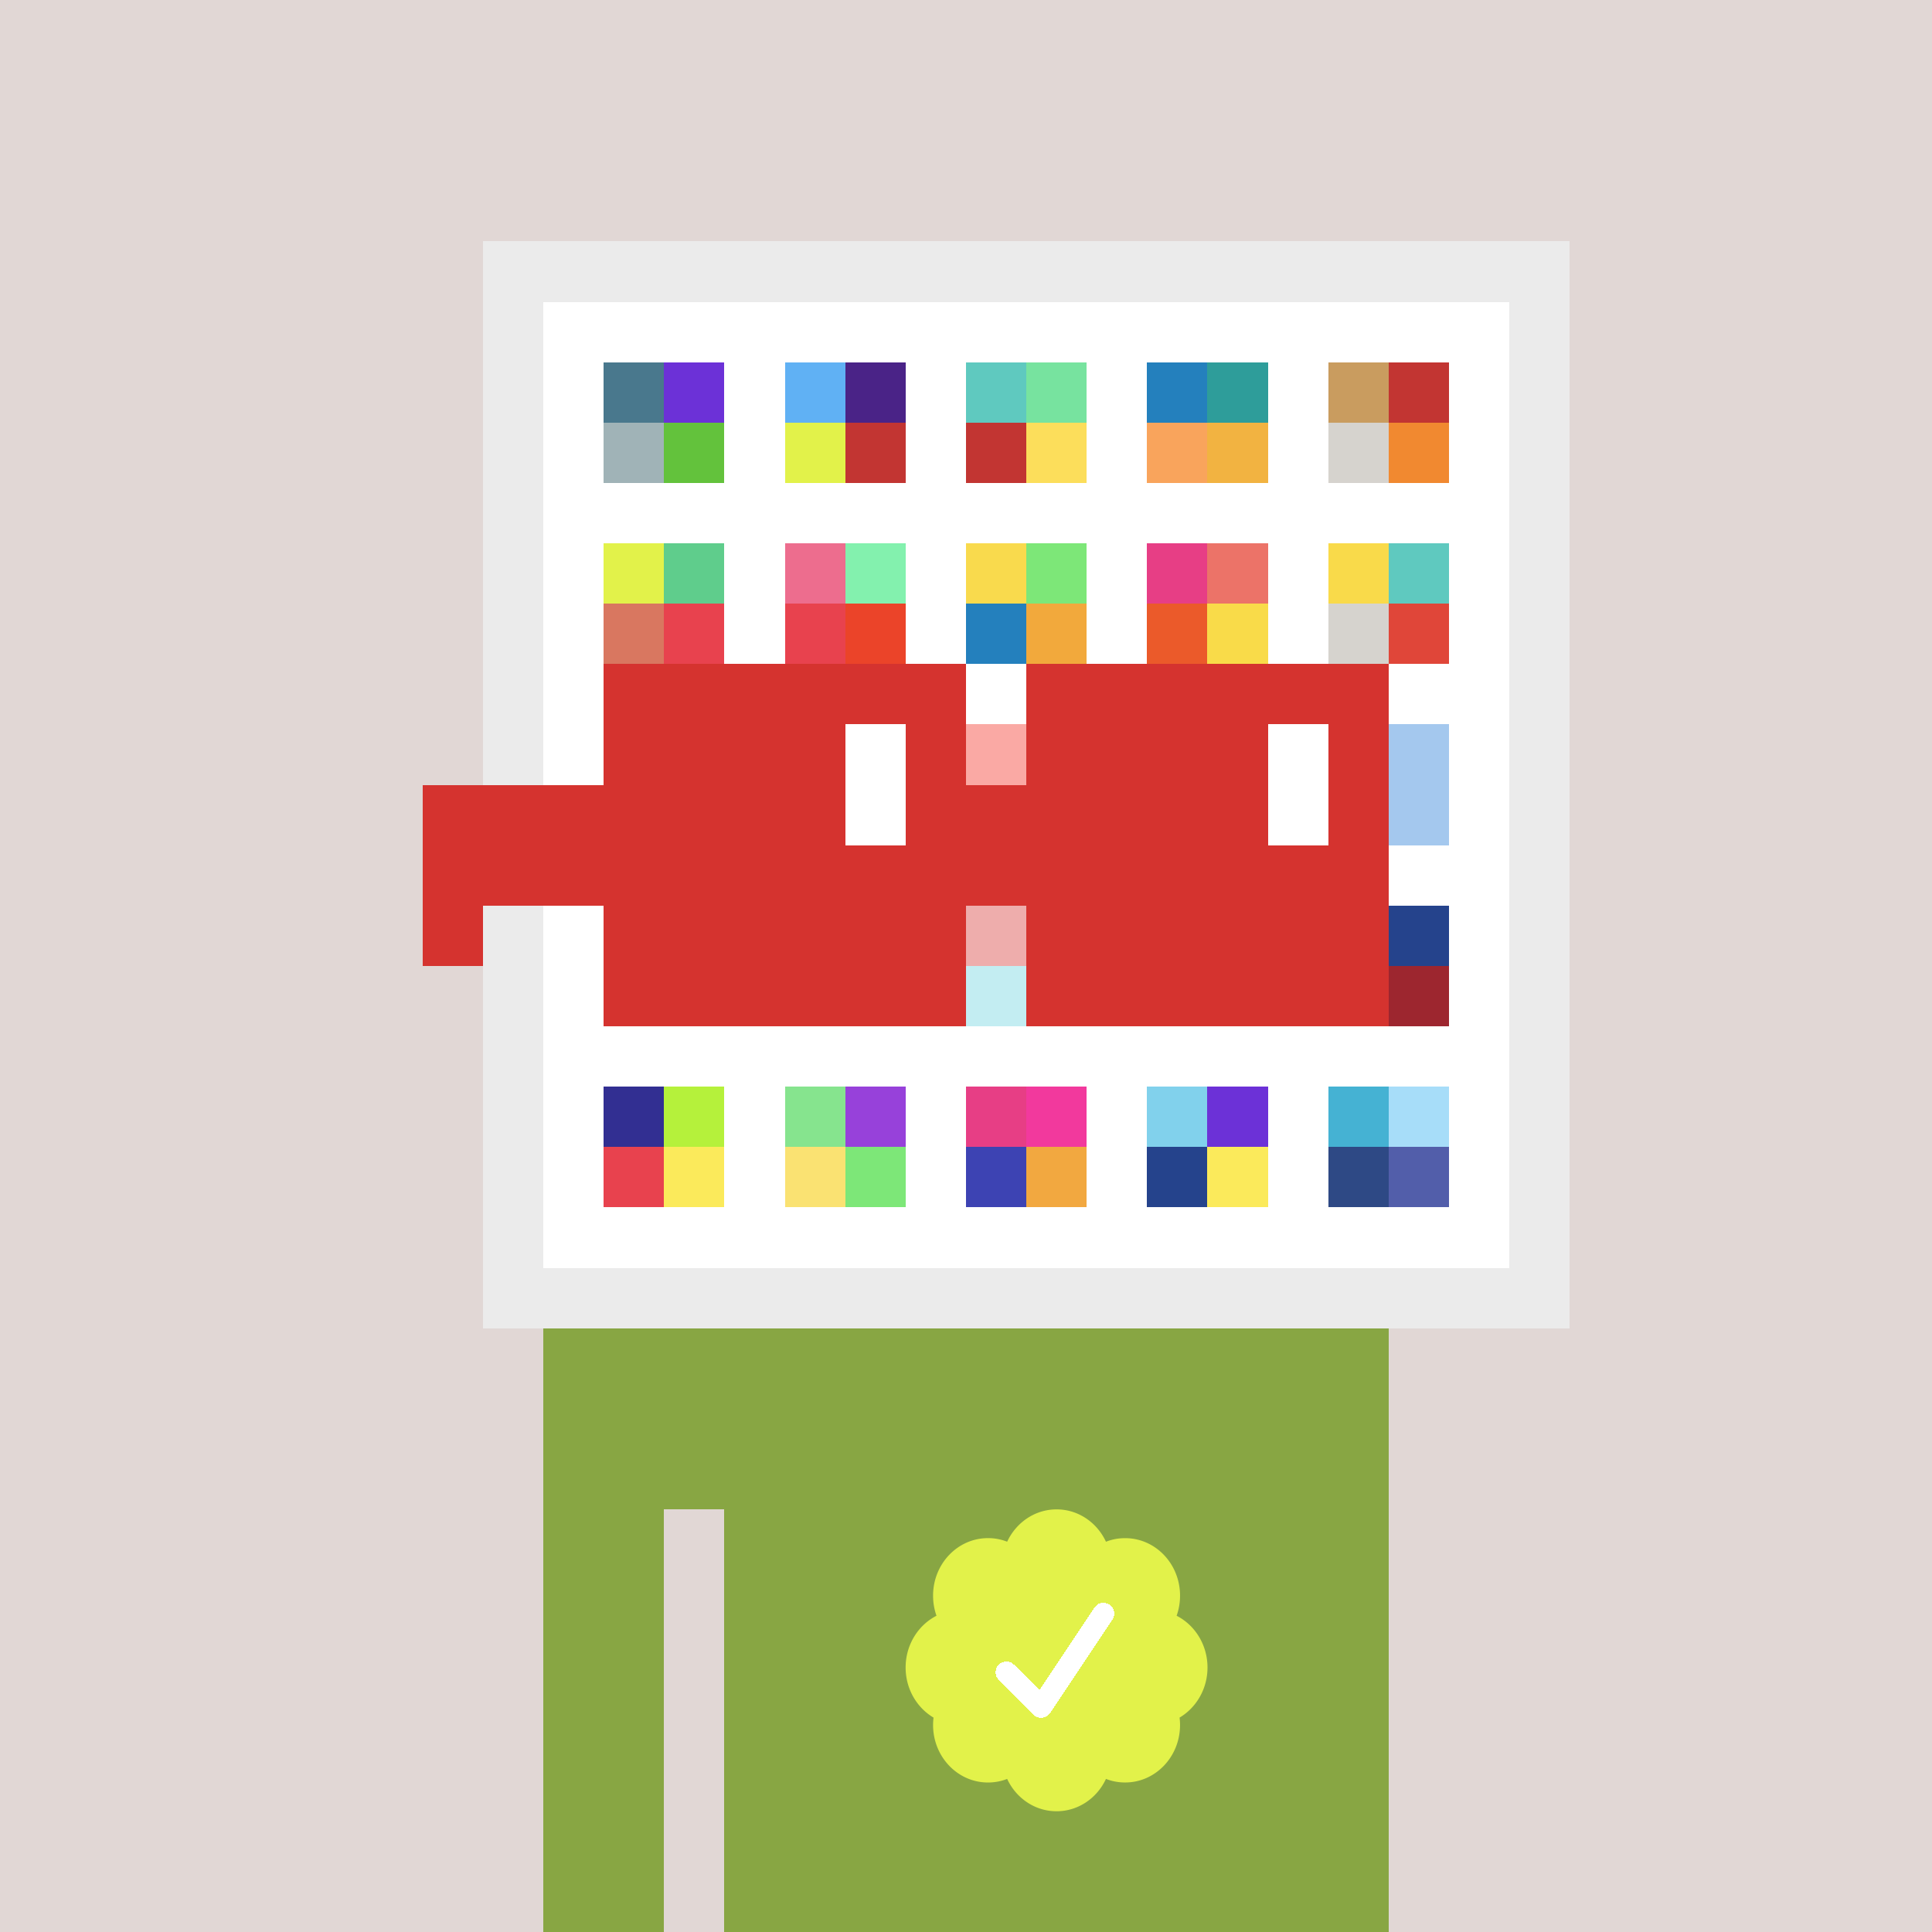 <svg xmlns="http://www.w3.org/2000/svg" viewBox="0 0 320 320" width="2000" height="2000" shape-rendering="crispEdges"><defs><style>.check{fill: #E2F24A}</style></defs><path fill="#E1D7D5" d="M0 0h320v320H0z" /><path fill="#EBEBEB" d="M80 40h180v180H80z"/><path fill="#FFFFFF" d="M90 50h160v160H90z"/><path fill="#49788D" d="M100 60h10v10h-10z"/><path fill="#A0B3B7" d="M100 70h10v10h-10z"/><path fill="#6C31D7" d="M110 60h10v10h-10z"/><path fill="#63C23C" d="M110 70h10v10h-10z"/><path fill="#60B1F4" d="M130 60h10v10h-10z"/><path fill="#E2F24A" d="M130 70h10v10h-10z"/><path fill="#4A2387" d="M140 60h10v10h-10z"/><path fill="#C23532" d="M140 70h10v10h-10z"/><path fill="#5FC9BF" d="M160 60h10v10h-10z"/><path fill="#C23532" d="M160 70h10v10h-10z"/><path fill="#77E39F" d="M170 60h10v10h-10z"/><path fill="#FCDE5B" d="M170 70h10v10h-10z"/><path fill="#2480BD" d="M190 60h10v10h-10z"/><path fill="#F9A45C" d="M190 70h10v10h-10z"/><path fill="#2E9D9A" d="M200 60h10v10h-10z"/><path fill="#F2B341" d="M200 70h10v10h-10z"/><path fill="#C99C5F" d="M220 60h10v10h-10z"/><path fill="#D6D3CE" d="M220 70h10v10h-10z"/><path fill="#C23532" d="M230 60h10v10h-10z"/><path fill="#F18930" d="M230 70h10v10h-10z"/><path fill="#E2F24A" d="M100 90h10v10h-10z"/><path fill="#D97760" d="M100 100h10v10h-10z"/><path fill="#5FCD8C" d="M110 90h10v10h-10z"/><path fill="#E8424E" d="M110 100h10v10h-10z"/><path fill="#ED6D8E" d="M130 90h10v10h-10z"/><path fill="#E8424E" d="M130 100h10v10h-10z"/><path fill="#83F1AE" d="M140 90h10v10h-10z"/><path fill="#EB4429" d="M140 100h10v10h-10z"/><path fill="#F9DA4D" d="M160 90h10v10h-10z"/><path fill="#2480BD" d="M160 100h10v10h-10z"/><path fill="#7DE778" d="M170 90h10v10h-10z"/><path fill="#F2A93C" d="M170 100h10v10h-10z"/><path fill="#E73E85" d="M190 90h10v10h-10z"/><path fill="#EB5A2A" d="M190 100h10v10h-10z"/><path fill="#EC7368" d="M200 90h10v10h-10z"/><path fill="#F9DB49" d="M200 100h10v10h-10z"/><path fill="#F9DA4A" d="M220 90h10v10h-10z"/><path fill="#D6D3CE" d="M220 100h10v10h-10z"/><path fill="#5FC9BF" d="M230 90h10v10h-10z"/><path fill="#E04639" d="M230 100h10v10h-10z"/><path fill="#F2281C" d="M160 120h10v10h-10z"/><path fill="#A4C8EE" d="M230 120h10v10h-10z"/><path fill="#A4C8EE" d="M230 130h10v10h-10z"/><path fill="#D5332F" d="M160 150h10v10h-10z"/><path fill="#6AD1DE" d="M160 160h10v10h-10z"/><path fill="#25438C" d="M230 150h10v10h-10z"/><path fill="#9D262F" d="M230 160h10v10h-10z"/><path fill="#322F92" d="M100 180h10v10h-10z"/><path fill="#E8424E" d="M100 190h10v10h-10z"/><path fill="#B5F13B" d="M110 180h10v10h-10z"/><path fill="#FBEA5B" d="M110 190h10v10h-10z"/><path fill="#86E48E" d="M130 180h10v10h-10z"/><path fill="#FAE272" d="M130 190h10v10h-10z"/><path fill="#9741DA" d="M140 180h10v10h-10z"/><path fill="#7DE778" d="M140 190h10v10h-10z"/><path fill="#E73E85" d="M160 180h10v10h-10z"/><path fill="#3D43B3" d="M160 190h10v10h-10z"/><path fill="#F2399D" d="M170 180h10v10h-10z"/><path fill="#F2A840" d="M170 190h10v10h-10z"/><path fill="#81D1EC" d="M190 180h10v10h-10z"/><path fill="#25438C" d="M190 190h10v10h-10z"/><path fill="#6C31D7" d="M200 180h10v10h-10z"/><path fill="#FBEA5B" d="M200 190h10v10h-10z"/><path fill="#45B2D3" d="M220 180h10v10h-10z"/><path fill="#2E4985" d="M220 190h10v10h-10z"/><path fill="#A7DDF9" d="M230 180h10v10h-10z"/><path fill="#525EAA" d="M230 190h10v10h-10z"/><path fill="#88A643" d="M90 220h20v100H90V220Zm20 0h10v30h-10v-30Zm10 0h110v100H120V220Z"/><path class="check" shape-rendering="geometricPrecision" d="M200 276.191c0-3.762-2.083-7.024-5.114-8.572a9.97 9.97 0 0 0 .567-3.333c0-5.262-4.072-9.519-9.091-9.519-1.118 0-2.19.199-3.18.595-1.472-3.184-4.586-5.362-8.181-5.362-3.595 0-6.704 2.184-8.182 5.357a8.604 8.604 0 0 0-3.182-.595c-5.023 0-9.09 4.262-9.09 9.524 0 1.176.198 2.295.565 3.333-3.028 1.548-5.112 4.805-5.112 8.572 0 3.559 1.862 6.661 4.624 8.299-.048.405-.077.81-.077 1.225 0 5.262 4.067 9.523 9.09 9.523 1.12 0 2.191-.204 3.179-.594 1.476 3.175 4.586 5.356 8.183 5.356 3.6 0 6.71-2.181 8.183-5.356.988.387 2.059.59 3.18.59 5.024 0 9.091-4.263 9.091-9.525 0-.413-.029-.818-.079-1.22 2.757-1.637 4.626-4.739 4.626-8.296v-.002Z" /><path fill="#fff" d="m184.249 268.252-10.319 15.476a1.785 1.785 0 0 1-2.478.496l-.274-.224-5.75-5.75a1.784 1.784 0 1 1 2.524-2.524l4.214 4.207 9.106-13.666a1.787 1.787 0 0 1 2.476-.493 1.784 1.784 0 0 1 .501 2.476v.002Z"/><path fill="#FFFFFF" fill-opacity=".6" d="M160 120h10v50h-10z"/><path fill="#fff" d="M130 120h-20v10h20v-10Zm0 10h-20v10h20v-10Zm0 10h-20v10h20v-10Zm0 10h-20v10h20v-10Z"/><path fill="#000" d="M150 120h-20v10h20v-10Zm0 10h-20v10h20v-10Zm0 10h-20v10h20v-10Zm0 10h-20v10h20v-10Z"/><path fill="#fff" d="M200 120h-20v10h20v-10Zm0 10h-20v10h20v-10Zm0 10h-20v10h20v-10Zm0 10h-20v10h20v-10Z"/><path fill="#000" d="M220 120h-20v10h20v-10Zm0 10h-20v10h20v-10Zm0 10h-20v10h20v-10Zm0 10h-20v10h20v-10Z"/><path fill="#D5332F" d="M160 110h-60v10h60v-10Zm70 0h-60v10h60v-10Zm-120 10h-10v10h10v-10Zm50 0h-10v10h10v-10Zm20 0h-10v10h10v-10Zm50 0h-10v10h10v-10Zm0 10h-10v10h10v-10Zm-120 10h-10v10h10v-10Zm50 0h-10v10h10v-10Zm20 0h-10v10h10v-10Zm50 0h-10v10h10v-10Zm-150 0H70v10h10v-10Zm0 10H70v10h10v-10Zm30 0h-10v10h10v-10Zm50 0h-10v10h10v-10Zm20 0h-10v10h10v-10Zm50 0h-10v10h10v-10Zm-70 10h-60v10h60v-10Zm70 0h-60v10h60v-10Zm-120-30H70v10h40v-10Zm70 0h-30v10h30v-10Z"/><path fill="#D5332F" d="M110 120h40v40h-40z"/><path fill="#D5332F" d="M180 120h40v40h-40z"/><path fill="#FFFFFF" d="M140 120h10v20h-10z"/><path fill="#FFFFFF" d="M210 120h10v20h-10z"/><path fill="#D5332F" d="M80 140h45v10H80v-10Zm45 0h45v10h-45v-10Z"/></svg>